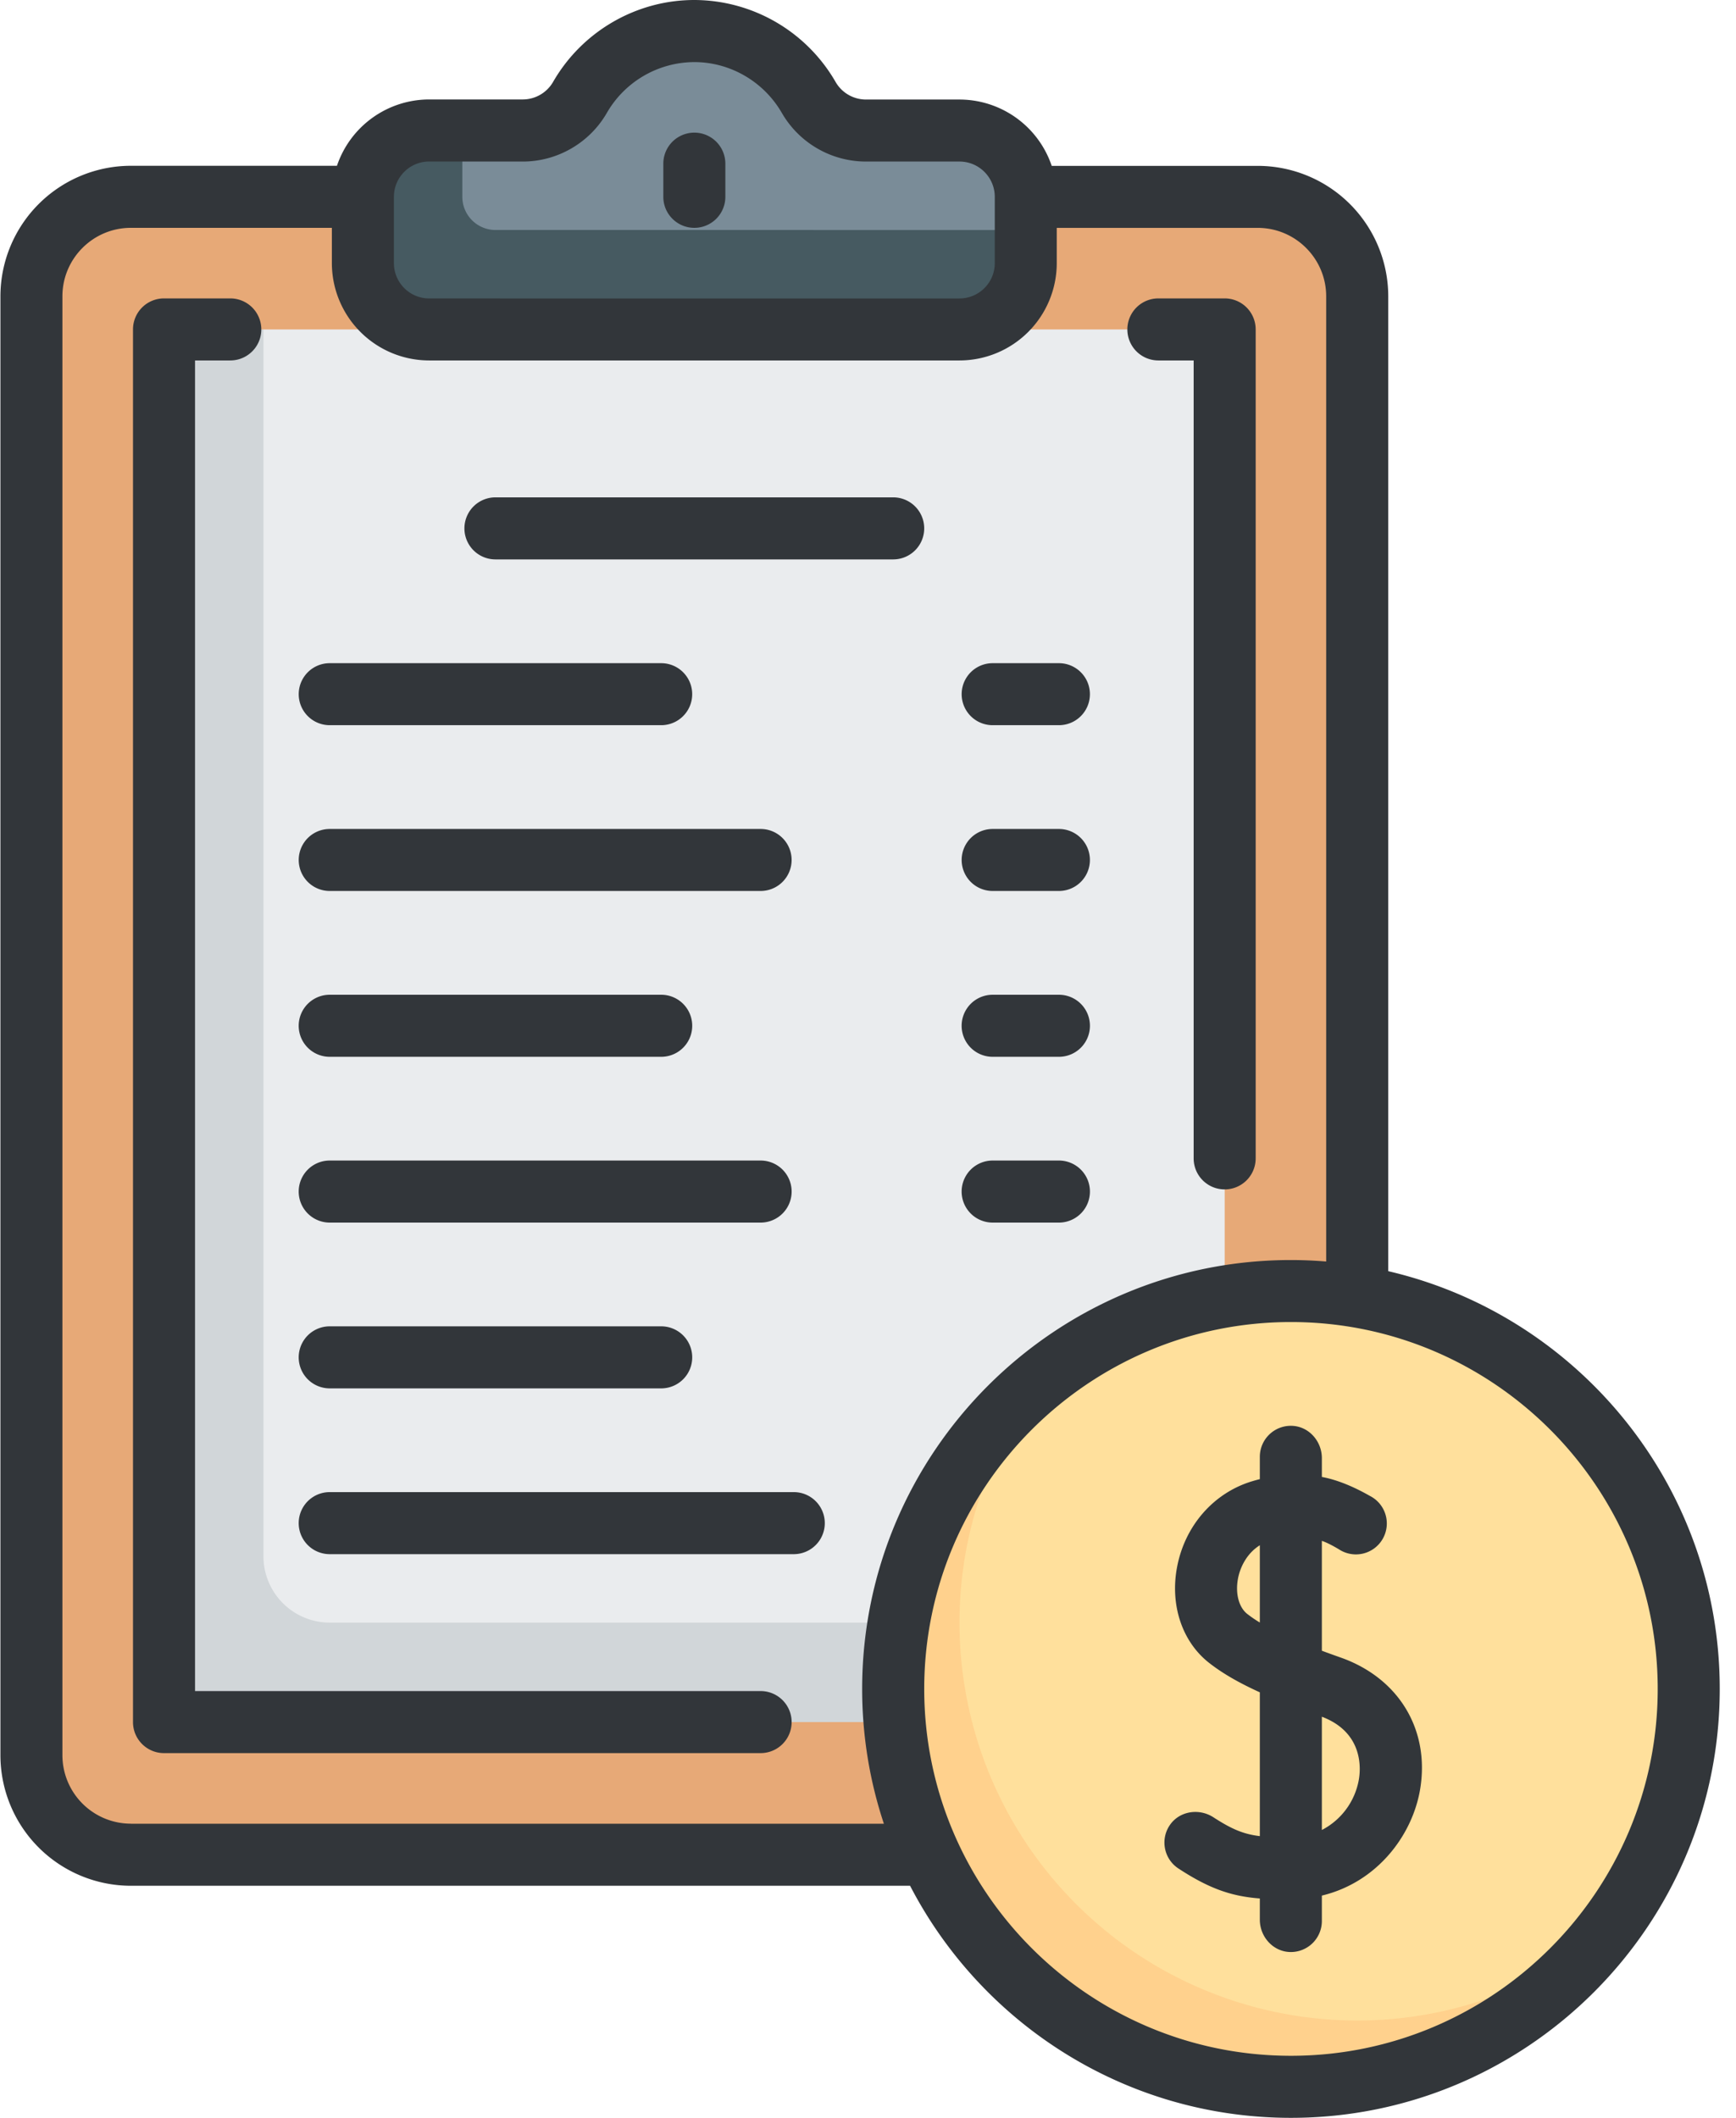 <svg xmlns="http://www.w3.org/2000/svg" width="41" height="50"><g fill="none" fill-rule="evenodd"><path d="M-5 0h50v50H-5z"/><g fill-rule="nonzero"><g transform="translate(.684 .684)"><path fill="#E7A977" d="M29.023 3.963H17.28a1.566 1.566 0 0 1-3.13 0H2.406A2.348 2.348 0 0 0 .058 6.311v34.445a2.348 2.348 0 0 0 2.349 2.348h26.616a2.348 2.348 0 0 0 2.348-2.348V6.31a2.348 2.348 0 0 0-2.348-2.348Z"/><path fill="#E7A977" d="M2.486 37.747V3.963C1.19 3.963.058 5.014.058 6.311v34.445a2.348 2.348 0 0 0 2.349 2.348h26.616c1.297 0 2.348-2.108 2.348-3.405H4.44a1.953 1.953 0 0 1-1.953-1.952Z"/><path fill="#EAECEE" d="M27.457 7.094H5.538L3.19 9.098V39.19h25.05V7.877a.783.783 0 0 0-.783-.783Z"/><path fill="#D1D6D9" d="M5.538 36.059V7.094H3.19v32.879h25.05v-2.349H7.104a1.566 1.566 0 0 1-1.566-1.565Z"/><path fill="#7A8C98" d="M21.977 2.397h-2.211a1.558 1.558 0 0 1-1.35-.782 3.112 3.112 0 0 0-5.402 0 1.558 1.558 0 0 1-1.35.782H9.452c-.864 0-1.565.701-1.565 1.566v1.566c0 .864.7 1.565 1.565 1.565h12.525c.865 0 1.566-.7 1.566-1.565V3.963c0-.865-.7-1.566-1.566-1.566Z"/><circle cx="29.806" cy="39.19" r="9.394" fill="#FFE09C"/><path fill="#FFD18D" d="M31.371 47.018a9.394 9.394 0 0 1-9.394-9.394c0-2.194.76-4.209 2.02-5.808a9.37 9.37 0 0 0-3.585 7.374 9.394 9.394 0 0 0 9.394 9.394 9.37 9.37 0 0 0 7.373-3.586 9.346 9.346 0 0 1-5.808 2.02Z"/><path fill="#465A61" d="M11.018 4.746a.784.784 0 0 1-.783-.783V2.397h-.783c-.864 0-1.565.701-1.565 1.566v1.566c0 .864.7 1.565 1.565 1.565h12.525c.865 0 1.566-.7 1.566-1.565v-.783H11.018Z"/></g><g fill="#32363A"><path d="M17.964 39.924H4.606V8.51h.833a.732.732 0 1 0 0-1.465H3.873a.732.732 0 0 0-.732.733v32.879c0 .404.328.732.732.732h14.091a.732.732 0 1 0 0-1.465ZM27.358 8.51h.833v18.838a.732.732 0 1 0 1.465 0V7.778a.732.732 0 0 0-.732-.733h-1.566a.732.732 0 1 0 0 1.465ZM16.398 5.379a.732.732 0 0 0 .733-.732v-.783a.732.732 0 1 0-1.465 0v.783c0 .404.328.732.732.732Z"/><path d="M32.787 30.01V6.996a3.084 3.084 0 0 0-3.08-3.08h-4.868a2.302 2.302 0 0 0-2.178-1.566h-2.212a.829.829 0 0 1-.715-.416A3.863 3.863 0 0 0 16.398 0c-1.37 0-2.648.74-3.335 1.933a.829.829 0 0 1-.716.415h-2.211a2.302 2.302 0 0 0-2.178 1.566H3.09a3.084 3.084 0 0 0-3.08 3.08V41.44a3.084 3.084 0 0 0 3.08 3.081h18.404C23.18 47.773 26.579 50 30.489 50c5.584 0 10.127-4.543 10.127-10.126 0-4.794-3.348-8.82-7.829-9.863ZM10.136 3.814h2.211c.816 0 1.577-.44 1.985-1.148a2.394 2.394 0 0 1 2.066-1.2c.848 0 1.64.46 2.067 1.2a2.297 2.297 0 0 0 1.984 1.148h2.212c.46 0 .833.374.833.833v1.566c0 .46-.374.833-.833.833H10.136a.834.834 0 0 1-.833-.833V4.647c0-.46.373-.834.833-.834ZM3.09 43.055a1.618 1.618 0 0 1-1.616-1.616V6.995c0-.891.725-1.616 1.616-1.616h4.748v.833a2.3 2.3 0 0 0 2.298 2.298H22.66a2.3 2.3 0 0 0 2.298-2.298V5.38h4.747c.891 0 1.616.725 1.616 1.616v22.787a10.227 10.227 0 0 0-.833-.035c-5.583 0-10.126 4.543-10.126 10.127 0 1.11.18 2.18.513 3.181H3.09Zm27.4 5.48c-4.777 0-8.662-3.885-8.662-8.661s3.885-8.662 8.661-8.662 8.662 3.886 8.662 8.662c0 4.776-3.886 8.661-8.662 8.661Z"/><path d="M7.787 17.121h7.829a.732.732 0 1 0 0-1.464H7.787a.732.732 0 1 0 0 1.464ZM23.444 17.121h1.565a.732.732 0 1 0 0-1.464h-1.565a.732.732 0 1 0 0 1.464ZM7.787 21.035h10.177a.732.732 0 1 0 0-1.464H7.787a.732.732 0 1 0 0 1.464ZM23.444 21.035h1.565a.732.732 0 1 0 0-1.464h-1.565a.732.732 0 1 0 0 1.464ZM7.787 24.95h7.829a.732.732 0 1 0 0-1.465H7.787a.732.732 0 1 0 0 1.465ZM23.444 24.95h1.565a.732.732 0 1 0 0-1.465h-1.565a.732.732 0 1 0 0 1.465ZM7.787 28.864h10.177a.732.732 0 1 0 0-1.465H7.787a.732.732 0 1 0 0 1.465ZM23.444 28.864h1.565a.732.732 0 1 0 0-1.465h-1.565a.732.732 0 1 0 0 1.465ZM7.787 32.778h7.829a.732.732 0 1 0 0-1.465H7.787a.732.732 0 1 0 0 1.465ZM18.747 35.227H7.787a.732.732 0 1 0 0 1.465h10.96a.732.732 0 1 0 0-1.465ZM11.701 13.207h9.394a.732.732 0 1 0 0-1.465h-9.394a.732.732 0 1 0 0 1.465ZM31.667 39.134a27.317 27.317 0 0 1-.448-.162v-2.594c.115.038.26.115.399.197a.73.73 0 1 0 .732-1.26c-.328-.187-.73-.372-1.131-.446v-.444c0-.402-.309-.751-.71-.763a.732.732 0 0 0-.755.732v.527c-.06.015-.12.031-.182.05-.91.274-1.589 1.05-1.773 2.028-.169.895.12 1.76.755 2.258.31.243.69.465 1.2.697v3.395c-.382-.046-.66-.162-1.095-.444-.335-.218-.794-.152-1.024.174-.24.34-.148.81.198 1.035.75.492 1.276.657 1.921.707v.502c0 .4.31.75.71.762a.732.732 0 0 0 .755-.732v-.6c1.302-.313 2.136-1.417 2.32-2.505.236-1.406-.5-2.628-1.872-3.114Zm-2.209-1.03c-.2-.156-.286-.484-.22-.834.052-.277.214-.6.516-.788v1.824a3.002 3.002 0 0 1-.296-.202Zm2.636 3.901a1.662 1.662 0 0 1-.875 1.199V40.53c.978.37.918 1.22.875 1.474Z"/></g></g></g></svg>